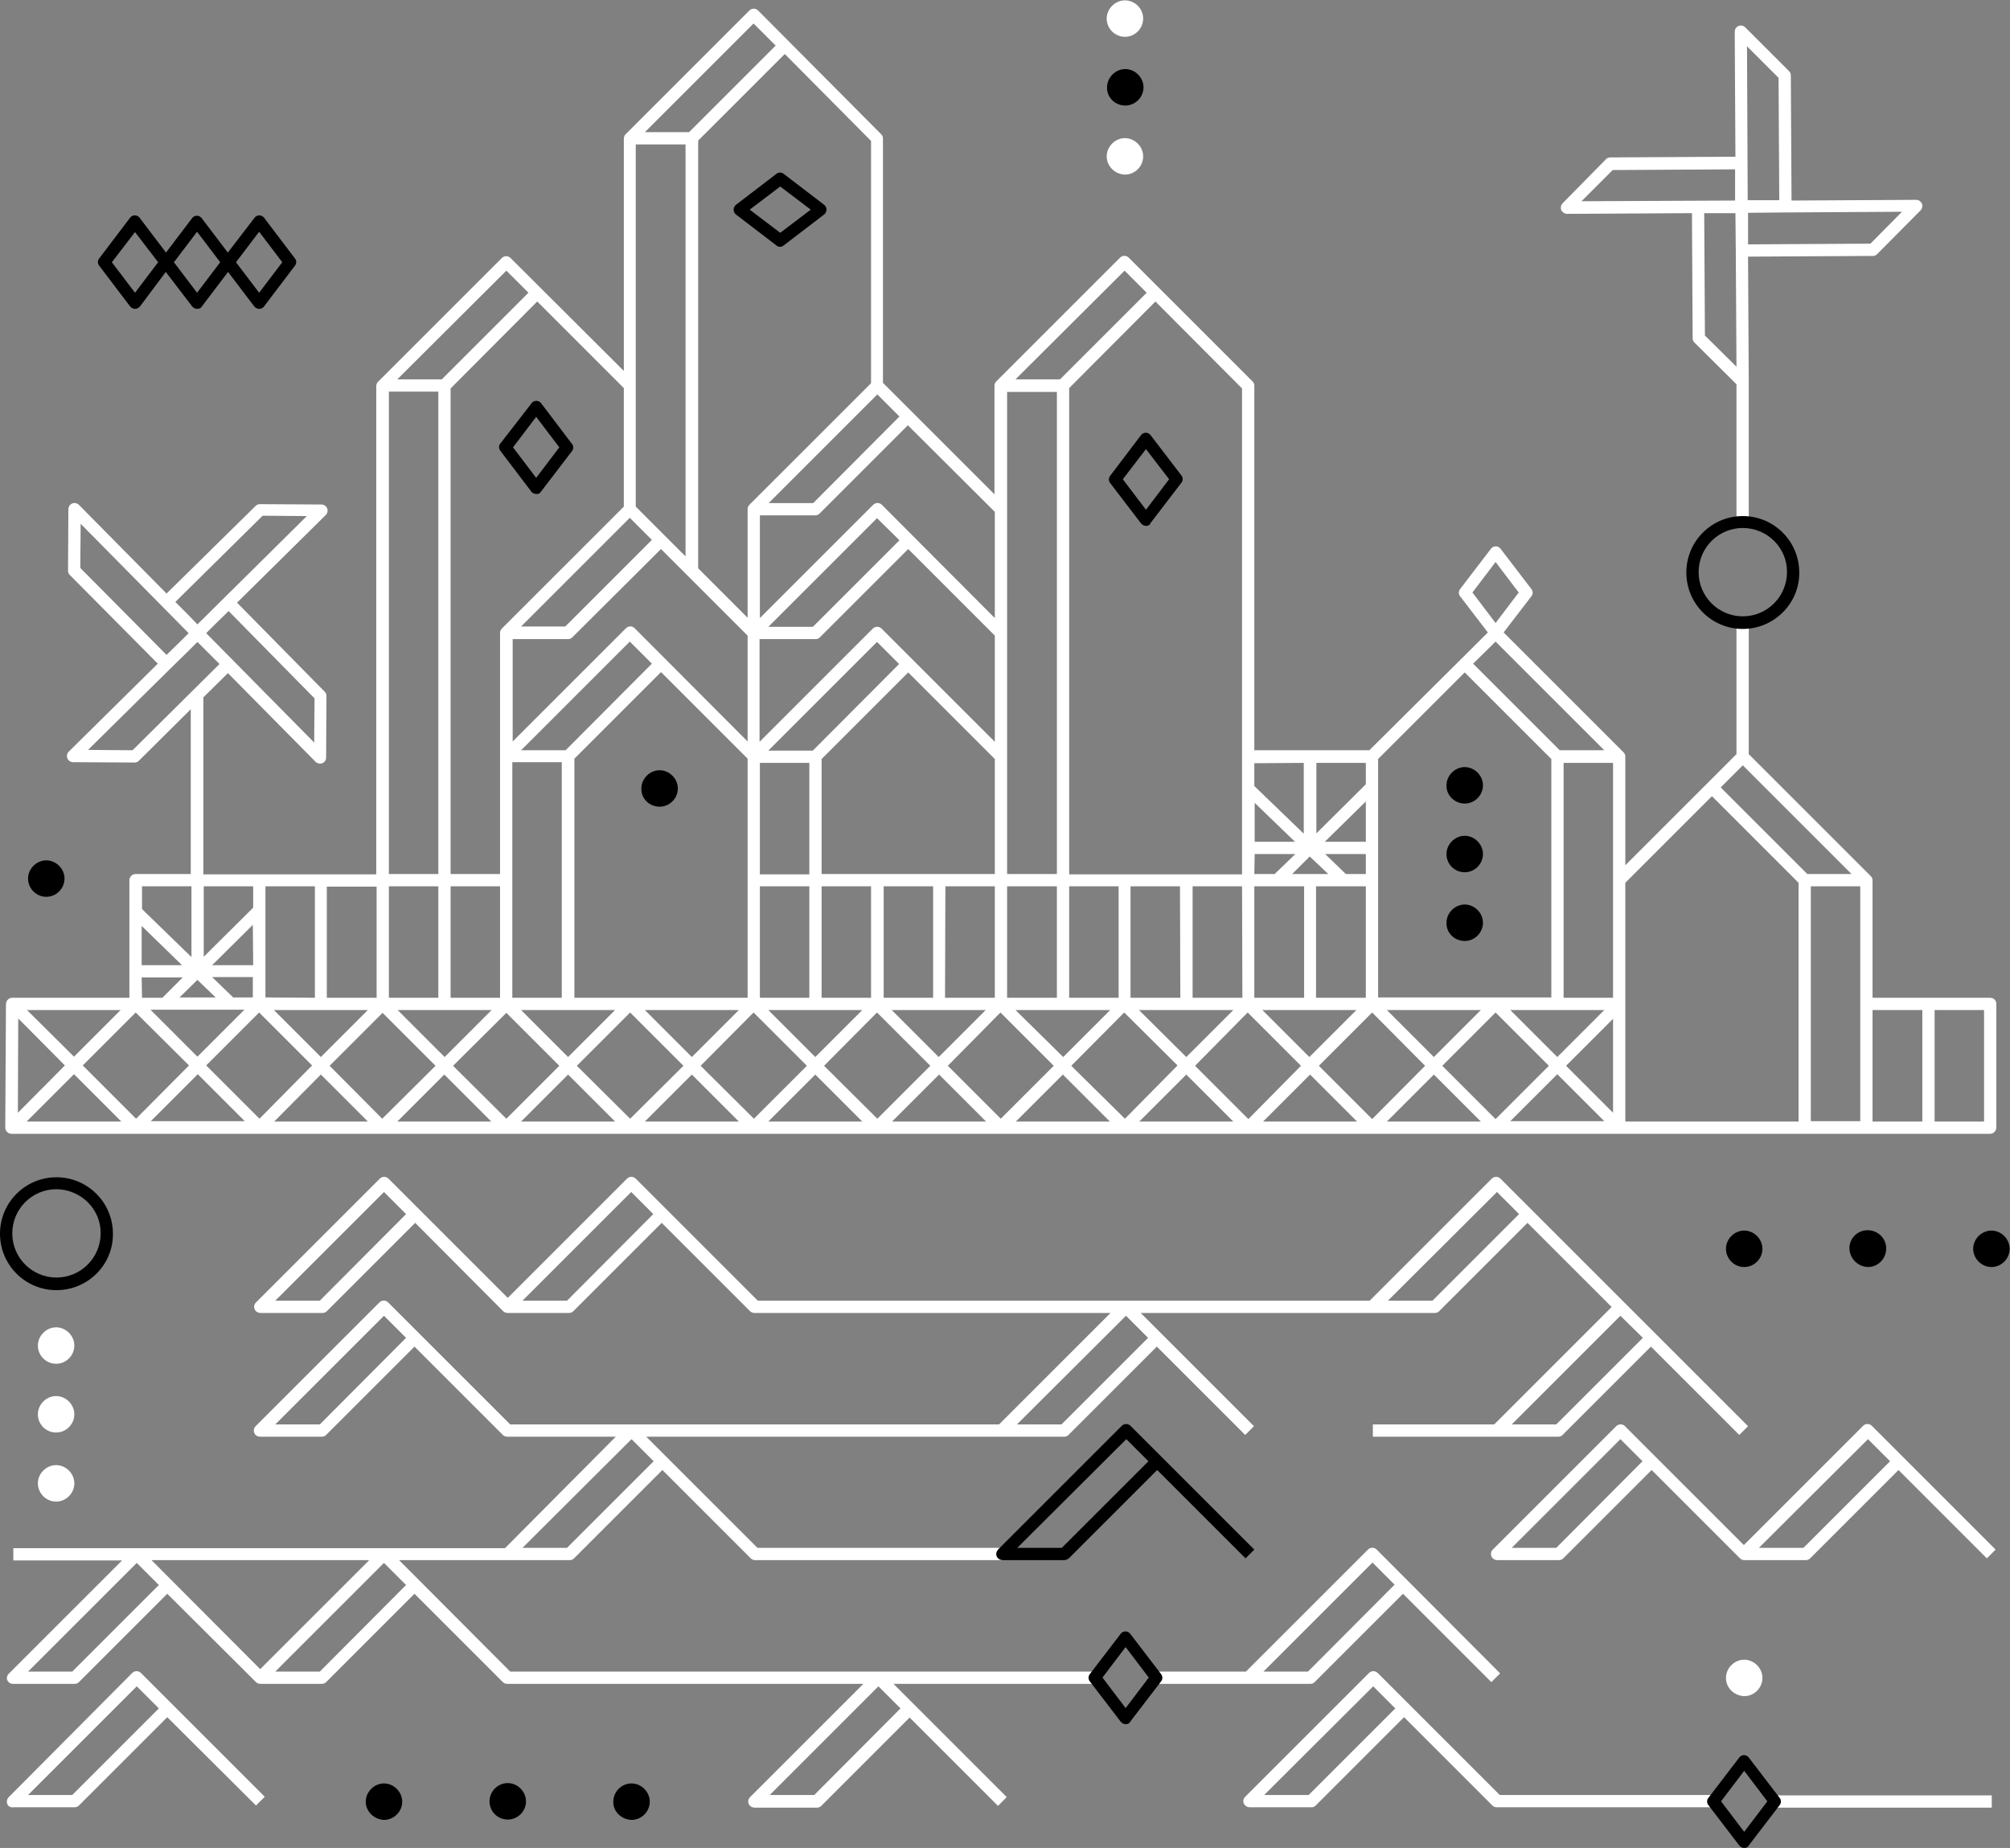 <svg xmlns="http://www.w3.org/2000/svg" style="overflow:visible;enable-background:new 0 0 573.2 527.1" viewBox="0 0 573.2 527.1"><rect x="0" y="0" width="573.2" height="527.1" fill="#808080" stroke="none"/><style>.st0{fill:#fff}</style><path class="st0" d="M567.5 284.6H534v-33.5c0-.5-.2-.9-.5-1.2l-34.8-34.8v-37.5h-3.5v37.5l-31.7 31.7v-31c0-.5-.2-.9-.5-1.2l-34.2-34.2 7.9-10.3c.5-.6.5-1.5 0-2.1l-8.8-11.5c-.6-.8-1.8-.9-2.5-.2-.1.1-.2.1-.2.2l-8.8 11.5c-.5.6-.5 1.5 0 2.1l7.9 10.3-33.8 33.6h-32.8V110c0-.5-.2-.9-.5-1.2l-35.3-35.3c-.7-.7-1.8-.7-2.5 0l-35.3 35.3c-.3.3-.5.8-.5 1.2v31l-31.8-31.8V39.5c0-.5-.2-.9-.5-1.2L216.2 3c-.7-.7-1.8-.7-2.5 0l-35.3 35.3c-.3.3-.5.8-.5 1.2v66.3l-32.3-32.2c-.7-.7-1.8-.7-2.5 0l-35.3 35.3c-.3.3-.5.8-.5 1.2v139.3H58v-50.5l7-6.9 25 25.3c.3.3.8.5 1.2.5.2 0 .5 0 .7-.1.7-.3 1.1-.9 1.1-1.6l.1-17.6c0-.5-.2-.9-.5-1.2l-25-25.4 25.3-25c.7-.7.7-1.8 0-2.5-.3-.3-.8-.5-1.2-.5l-17.6-.1c-.5 0-.9.2-1.2.5l-25.4 25-25-25.3c-.7-.7-1.8-.7-2.5 0-.3.3-.5.8-.5 1.2l-.1 17.6c0 .5.2.9.5 1.2L45 189.3l-25.4 25.1c-.7.7-.7 1.8 0 2.5.3.3.8.5 1.2.5l17.6.1c.5 0 .9-.2 1.2-.5l14.8-14.7v47H38.7c-1 0-1.8.8-1.8 1.8v33.5H3.5c-1 0-1.7.8-1.8 1.7l-.2 35.3c0 1 .8 1.8 1.8 1.8h564.2c1 0 1.8-.8 1.8-1.8v-35.3c0-.9-.7-1.7-1.8-1.7.1 0 .1 0 0 0zM65.2 174.3l24.5 24.9-.1 12.6-30.8-31.2 2.7-2.7 3.7-3.6zM50 171.7l24.9-24.6 12.6.1-31.2 30.9-2.6-2.7-3.7-3.7zm-2.5 15.1L22.9 162l.1-12.6 30.8 31.2-1.6 1.6-4.7 4.6zM37.8 214l-12.7-.1 23.6-23.3 4.6-4.5 3-3 2 2 4.3 4.3L37.8 214zm510.4 74.1v31.8H534v-31.8h14.2zm-31.8-35.3h14.1v67h-14.1v-67zM497 218.3l31 31h-12.6l-24.7-24.7 6.3-6.3zm15.9 33.5v68.1h-49.4v-68.1l24.7-24.7 24.7 24.7zm-317.4-93.1l-14.2-14.2V41.2h14.2v117.5zm-15.9-11l6.3 6.3-24.7 24.7h-12.6l31-31zM162 182.3c.5 0 .9-.2 1.2-.5l25.3-25.2 24.7 24.7v30.2L181 179.2c-.7-.7-1.8-.7-2.5 0l-32.3 32.3v-29.2H162zm70.6 0c.5 0 .9-.2 1.2-.5l25.2-25.2 24.7 24.7v30.3l-32.3-32.3c-.7-.7-1.8-.7-2.5 0l-32.3 32.3v-29.3h16zm-13.5-3.5l31-31 6.4 6.3-24.7 24.7h-12.7zm82.3 70.5h-14.2V111.8h14.2v137.5zm105 54.7l-15.1 15.2-15.2-15.2 15.2-15.2 15.1 15.2zm-10.9-15.9h26.8l-13.4 13.4-13.4-13.4zm-255.3 0l-13.4 13.4-13.4-13.4h26.8zm4.2.8l15.1 15.1-15.1 15.1-15.2-15.1 15.2-15.1zm4.2-.8h26.8L162 301.5l-13.4-13.4zm12.7-74.1h-12.7l31-31 6.3 6.3-24.6 24.7zm2.5 2.4l24.7-24.7 24.7 24.7v68.2h-49.4v-68.2zm119.9 32.9h-49.4v-32.8l24.7-24.7 24.7 24.7v32.8zm-67 3.5h14.1v31.8h-14.1v-31.8zm17.6 0h14.1v31.8h-14.1v-31.8zm17.7 0h14.1v31.8H252v-31.8zm17.6 0h14.1v31.8h-14.2l.1-31.8zm-37.8-38.7h-12.7l31-31 6.3 6.3-24.6 24.7zm-1 3.5v31.8h-14.1v-31.8h14.1zm-51.1 71.2l15.2 15.2-15.2 15.1-15.2-15.1 15.2-15.2zm4.2-.7h26.8l-13.4 13.4-13.4-13.4zm31 .7l15.2 15.2-15.1 15.1-15.2-15.1 15.1-15.2zm4.2-.7h26.8l-13.4 13.4-13.4-13.4zm31 .7l15.2 15.2-15.1 15.1L235 304l15.1-15.2zm4.2-.7h26.8l-13.4 13.4-13.4-13.4zm31 .7l15.2 15.2-15.1 15.1-15.1-15.1 15-15.2zm4.3-.7h27l-13.4 13.4-13.6-13.4zm31 .7l15.2 15.1-15 15.2-15.3-15.1 15.1-15.2zm4.2-.7h26.9l-13.4 13.4-13.5-13.4zm31 .7L371 304l-15 15.2-15.2-15.2 15-15.2zm4.2-.7h26.8l-13.4 13.4-13.4-13.4zm29.5-38.8h-5.7l-5.9-5.7h11.6v5.7zm-10.7 0h-10.3l5-5 5.3 5zm10.7 3.5v31.8h-14.2v-31.8h14.2zm0-12.7h-11.7l11.7-11.5v11.5zm0-16.4l-14.1 14v-20.1h14.1v6.1zm-31.7 5.3l11.5 11.1h-11.5V229zm0 14.6h11.6l-5.9 5.7h-5.8l.1-5.7zm14.1 9.2v31.8h-14.2v-31.8h14.2zm-17.6 31.8h-14.2v-31.8h14.1l.1 31.8zm-17.7 0h-14.2v-31.8h14.1l.1 31.8zm-17.6 0h-14.1v-31.8H319v31.8zm-17.6 0h-14.2v-31.8h14.2v31.8zm-155.3-33.5v-33.7h14.1v67.2h-14.1v-33.5zm-3.5 33.5h-14.1v-31.8h14.1v31.8zm-17.6 0h-14.1v-31.8H125v31.8zm-15.9 4.3l15.1 15.1-15.2 15.1L94 304l15.1-15.1zm-17.6 12.6l-13.4-13.4h26.8l-13.4 13.4zm-51.1-22.7h11.7l-5.8 5.8h-5.8l-.1-5.8zm15.9.7l5.2 5H51.2l5.1-5zm10.2 5l-6-5.8h11.6v5.8h-5.6zm9.2 0v-31.7h14.1v31.8l-14.1-.1zm-3.5-9.2H60.5l11.6-11.5.1 11.5zm-31.8 0v-11.2l11.5 11.2H40.4zm13.5 28.6l-15.1 15.2-15.2-15.2 15.1-15.1 15.2 15.1zm-11-15.9h26.8l-13.4 13.4L42.9 288zm31 .8L89 303.9l-15 15.2-15.2-15.2 15.1-15.1zm17.6 17.7l13.4 13.4H78.2l13.3-13.4zm35.2 0l13.4 13.4h-26.8l13.4-13.4zm35.3 0l13.4 13.4h-26.8l13.4-13.4zm35.3 0l13.4 13.4h-26.8l13.4-13.4zm35.2 0l13.4 13.4h-26.8l13.4-13.4zm35.3 0l13.4 13.4h-26.8l13.4-13.4zm35.3 0l13.4 13.4h-26.8l13.4-13.4zm35.2 0l13.4 13.4h-26.8l13.4-13.4zm35.3 0l13.4 13.4h-26.8l13.4-13.4zm35.3 0l13.4 13.4h-26.8l13.4-13.4zm2.4-2.5l15.2-15.2 15.2 15.2-15.2 15.2-15.2-15.2zm19.4-15.9h26.8l-13.4 13.4-13.4-13.4zm15.2-70.5H460v67h-14.1v-67zm14.1 73v26.8L446.6 304l13.4-13.4zm-33.5-130.3l6.6 8.7-6.6 8.7-6.6-8.7 6.6-8.7zm0 22.7l31 31h-12.7l-24.7-24.7 6.4-6.3zm-8.8 8.8l24.7 24.7v68H393v-68l24.7-24.7zm-45.9 25.8v20.2l-14.1-13.6v-6.5l14.1-.1zm-17.6-106.8v138.6h-49.3V110.7L329.5 86l24.7 24.8zm-33.5-33.6l6.3 6.3-24.7 24.7h-12.7l31.1-31zm-37 68.8v30.3L251.5 144c-.7-.7-1.8-.7-2.5 0l-32.3 32.3V147h15.8c.5 0 .9-.2 1.2-.5l25.2-25.2 24.8 24.7zm-51.8-2.5h-12.7l31-31 6.3 6.3-24.6 24.7zm16.5-103.3v69.1L213.7 144c-.3.3-.5.8-.5 1.2v31l-14.1-14.1v-122l24.7-24.7 24.6 24.8zM214.9 6.7l6.3 6.3-24.7 24.7h-12.6l31-31zm-37 104v33.8l-34.8 34.8c-.3.3-.5.8-.5 1.2v68.8h-14.1V110.8L153.2 86l24.7 24.7zm-33.5-33.5l6.3 6.3-24.7 24.7h-12.7l31.1-31zm-33.5 34.5H125v137.6h-14.1V111.7zm-3.5 172.9H93.2v-31.7h14.2v31.7zm-35.2-31.8v6.1l-14.1 14v-20.1h14.1zm-17.6 0V273l-14.1-13.7v-6.5h14.1zm-33.5 48.6L7.7 288.1h26.7l-13.3 13.3zM5.2 290.5l13.3 13.4-13.4 13.5.1-26.9zm15.9 15.9l13.5 13.5h-27l13.5-13.5zM43 319.8l13.4-13.4 13.4 13.4H43zm387.7 0l13.4-13.4 13.4 13.4h-26.8zm121-31.7h14.1v31.8h-14.1v-31.8zM446.9 61l35.6-.2.2 35.7c0 .5.2.9.5 1.2l12 11.9v39.3h3.5v-40.2l-.2-35.5 35.6-.2c.5 0 .9-.2 1.2-.5L547.7 60c.5-.5.6-1.3.4-1.9-.3-.6-.9-1.1-1.6-1.1l-35.6.2-.2-35.7c0-.5-.2-.9-.5-1.2L497.7 7.8c-.7-.7-1.8-.7-2.5 0-.3.3-.5.8-.5 1.3l.2 35.6-35.7.2c-.5 0-.9.2-1.2.5L445.6 58c-.5.5-.6 1.3-.4 1.9.3.6 1 1.1 1.7 1.1zm39.3 34.7l-.2-34.9h8.9l.1 10.7.2 33.1-9-8.9zm47.2-26.2l-34.9.2v-9l10.7-.1 33.2-.2-9 9.1zm-26.2-47.3l.2 34.9h-9l-.2-43.9 9 9zm-47.3 26.3l34.9-.2v8.9l-43.8.2 8.9-8.9zM320.8 10.5c2.9 0 5.2-2.4 5.2-5.2 0-2.9-2.4-5.2-5.2-5.2s-5.2 2.4-5.2 5.2c0 2.8 2.3 5.2 5.2 5.2zM320.8 49.8c2.9 0 5.2-2.4 5.2-5.2s-2.4-5.2-5.2-5.2-5.2 2.4-5.2 5.2c0 2.8 2.3 5.1 5.2 5.2z"></path><path d="M152.9 140.9c-.5 0-1.1-.3-1.4-.7l-8.8-11.6c-.5-.6-.5-1.5 0-2.1l8.9-11.5c.6-.8 1.8-.9 2.5-.2.1.1.2.1.2.2l8.8 11.6c.5.6.5 1.5 0 2.1l-8.8 11.5c-.3.5-.8.8-1.4.7zm-6.6-13.3l6.6 8.7 6.6-8.7-6.6-8.7-6.6 8.7zM326.8 150c-.5 0-1.1-.3-1.4-.7l-8.8-11.5c-.5-.6-.5-1.5 0-2.1l8.8-11.6c.6-.8 1.8-.9 2.5-.2.1.1.2.1.2.2l8.8 11.5c.5.6.5 1.5 0 2.1l-8.8 11.5c-.2.6-.7.8-1.3.8zm-6.6-13.3l6.6 8.7 6.6-8.7-6.6-8.6-6.6 8.6zM222.5 70.4c-.4 0-.8-.1-1.1-.4l-11.5-8.8c-.4-.3-.7-.8-.7-1.4 0-.5.3-1.1.7-1.4l11.5-8.8c.6-.5 1.5-.5 2.1 0l11.5 8.8c.4.3.7.8.7 1.4 0 .5-.3 1.1-.7 1.4L223.5 70c-.3.2-.6.4-1 .4zm-8.7-10.6l8.7 6.6 8.7-6.6-8.7-6.6-8.7 6.6zM417.7 229.2c2.9 0 5.2-2.4 5.2-5.2s-2.4-5.2-5.2-5.2-5.2 2.4-5.2 5.2c-.1 2.8 2.3 5.2 5.2 5.2zM417.7 268.4c2.9 0 5.2-2.4 5.2-5.2s-2.4-5.2-5.2-5.2-5.2 2.4-5.2 5.2c-.1 2.9 2.3 5.2 5.2 5.2zM417.7 248.8c2.9 0 5.2-2.4 5.2-5.2s-2.4-5.2-5.2-5.2-5.2 2.4-5.2 5.2c0 2.9 2.3 5.2 5.2 5.2zM320.9 30.1c2.9 0 5.2-2.4 5.2-5.2s-2.4-5.2-5.2-5.2-5.2 2.4-5.2 5.2c-.1 2.9 2.3 5.2 5.2 5.2zM13.2 255.8c2.9 0 5.2-2.4 5.2-5.2s-2.4-5.2-5.2-5.2-5.2 2.4-5.2 5.2c0 2.8 2.3 5.2 5.2 5.2zM38.5 88.1c-.5 0-1.1-.3-1.4-.7l-8.8-11.6c-.5-.6-.5-1.5 0-2.1l8.8-11.6c.6-.8 1.8-.9 2.5-.2.1.1.2.1.2.2l8.8 11.6c.5.6.5 1.5 0 2.1L40 87.3c-.4.5-.9.8-1.5.8zm-6.6-13.3l6.6 8.7 6.6-8.7-6.6-8.6-6.6 8.6z"></path><path d="M56.2 88.1c-.5 0-1.1-.3-1.4-.7L46 75.9c-.5-.6-.5-1.5 0-2.1l8.8-11.6c.6-.8 1.8-.9 2.5-.2.1.1.2.1.2.2l8.8 11.6c.5.6.5 1.5 0 2.1l-8.8 11.6c-.2.4-.7.6-1.3.6zm-6.6-13.3l6.6 8.7 6.6-8.7-6.6-8.7-6.6 8.7z"></path><path d="M73.9 88.1c-.5 0-1.1-.3-1.4-.7l-8.8-11.6c-.5-.6-.5-1.5 0-2.1l8.9-11.6c.6-.8 1.8-.9 2.5-.2.1.1.2.1.2.2l8.8 11.6c.5.6.5 1.5 0 2.1l-8.8 11.6c-.3.5-.9.7-1.4.7zm-6.6-13.3l6.6 8.7 6.6-8.7-6.6-8.7-6.6 8.7zM188.1 230.1c2.9 0 5.2-2.4 5.2-5.2s-2.4-5.2-5.2-5.2-5.2 2.4-5.2 5.2c-.1 2.9 2.3 5.2 5.2 5.2zM497 179.4c-8.9 0-16.1-7.2-16.1-16.1 0-8.9 7.2-16.1 16.1-16.1 8.9 0 16.1 7.2 16.1 16.1.1 8.8-7.2 16.1-16.1 16.1zm0-28.8c-7 0-12.6 5.7-12.6 12.6 0 7 5.7 12.6 12.6 12.6 7 0 12.6-5.7 12.6-12.6.1-6.9-5.6-12.6-12.6-12.6z"></path><path class="st0" d="M3.7 515.5h17.6c.5 0 .9-.2 1.2-.5l25.2-25.2L73 515l2.5-2.5-35.3-35.3c-.7-.7-1.8-.7-2.5 0L2.5 512.6c-.7.7-.7 1.8-.1 2.5.4.3.9.5 1.3.4zM39 481l6.3 6.3L20.6 512H8l31-31z"></path><path class="st0" d="M3.7 480.3h17.6c.5 0 .9-.2 1.2-.5l25.2-25.2L73 479.8c.3.3.8.5 1.2.5h17.6c.5 0 .9-.2 1.2-.5l25.2-25.2 25.2 25.2c.3.3.8.5 1.2.5h101.6l-32.3 32.3c-.7.7-.7 1.8 0 2.5.3.3.8.5 1.3.5H233c.5 0 .9-.2 1.2-.5l25.2-25.2 25.2 25.2 2.5-2.5-32.3-32.3h57.3v-3.5H145.5L113.8 445h48.7c.5 0 .9-.2 1.2-.5l25.2-25.2 25.2 25.2c.3.3.8.5 1.2.5h70.5v-3.5H216l-31.7-31.7h119.2c.5 0 .9-.2 1.2-.5l25.2-25.2 25.2 25.2 2.5-2.5-32.3-32.3h83.9c.5 0 .9-.2 1.2-.5l25.2-25.2 24 24-33.5 33.5h-34.6v3.5h52.9c.5 0 .9-.2 1.2-.5l25.2-25.2 25.2 25.2 2.5-2.5-35.3-35.3-35.3-35.3c-.7-.7-1.8-.7-2.5 0L390.6 371H216.1l-34.8-34.8c-.7-.7-1.8-.7-2.5 0l-34 34-34-34c-.7-.7-1.8-.7-2.5 0L73 371.5c-.7.7-.7 1.8 0 2.5.3.3.8.5 1.3.5H92c.5 0 .9-.2 1.2-.5l25.2-25.2 25.1 25.2c.3.3.8.5 1.2.5h17.6c.5 0 .9-.2 1.2-.5l25.2-25.2 25.2 25.2c.3.3.8.5 1.2.5h101.6l-31.8 31.8H145.5l-34.8-34.8c-.7-.7-1.8-.7-2.5 0l-35.3 35.3c-.7.7-.7 1.8 0 2.5.3.3.8.5 1.3.5h17.6c.5 0 .9-.2 1.2-.5l25.2-25.2 25.2 25.2c.3.3.8.5 1.2.5h31L144 441.6H3.8v3.5h31L2.5 477.4c-.5.5-.7 1.3-.4 1.9.3.6.9 1 1.6 1zM232.2 512h-12.7l31-31 6.3 6.3-24.6 24.7zm236.3-130.4l-24.7 24.7h-12.7l31-31 6.4 6.3zM91.2 371H78.5l31-31 6.3 6.3L91.2 371zm70.5 0H149l31-31 6.3 6.3-24.6 24.7zm265.2-31l6.3 6.3-24.7 24.7h-12.7l31.1-31zM91.2 406.3H78.5l31-31 6.3 6.3-24.6 24.7zm229.9-31l6.3 6.3-24.7 24.7H290l31.1-31zM91.2 476.8H78.5l31-31 6.3 6.3-24.6 24.7zm88.9-66.3l6.3 6.3-24.7 24.7H149l31.1-31zM105.3 445l-31.1 31.1-31-31.1h62.1zm-66.3.8l6.3 6.3-24.7 24.7H8l31-31z"></path><path class="st0" d="M463.4 406.8c-.7-.7-1.8-.7-2.5 0L425.7 442c-.7.7-.7 1.8 0 2.5.3.3.8.5 1.3.5h17.6c.5 0 .9-.2 1.2-.5l25.2-25.2 25.2 25.2c.3.3.8.5 1.2.5H515c.5 0 .9-.2 1.2-.5l25.2-25.2 25.2 25.2 2.5-2.5-35.3-35.3c-.7-.7-1.8-.7-2.5 0l-34 34-33.9-33.9zm-19.6 34.7h-12.7l31-31 6.3 6.3-24.6 24.7zm88.9-31l6.3 6.3-24.7 24.7h-12.7l31.1-31zM356.4 515.5H374c.5 0 .9-.2 1.2-.5l25.2-25.2 25.1 25.1c.3.4.8.6 1.4.6h61.9V512h-61.1l-34.8-34.8c-.7-.7-1.8-.7-2.5 0l-35.3 35.3c-.5.5-.7 1.3-.4 1.9.3.7 1 1.1 1.7 1.1zm35.2-34.5l6.3 6.3-24.7 24.7h-12.7l31.1-31zM506.3 512.1H568v3.5h-61.7z"></path><path class="st0" d="M356.1 480.3h17.6c.5 0 .9-.2 1.2-.5l25.2-25.2 25.2 25.2 2.5-2.5-35.2-35.3c-.7-.7-1.8-.7-2.5 0l-34.8 34.8h-25.5v3.5h26.3zm35.3-34.6l6.3 6.3-24.7 24.8h-12.7l31.1-31.1zM16 389c2.9 0 5.2-2.4 5.2-5.2s-2.4-5.2-5.2-5.2-5.2 2.4-5.2 5.2c0 2.8 2.3 5.2 5.2 5.2zM16 428.3c2.9 0 5.2-2.4 5.2-5.2s-2.4-5.2-5.2-5.2-5.2 2.4-5.2 5.2c0 2.8 2.3 5.2 5.2 5.2zM16 408.6c2.9 0 5.2-2.4 5.2-5.2s-2.4-5.2-5.2-5.2-5.2 2.4-5.2 5.2c0 2.9 2.3 5.2 5.2 5.2zM497.4 483.8c2.9 0 5.2-2.4 5.2-5.2s-2.4-5.2-5.2-5.2-5.2 2.4-5.2 5.2c0 2.8 2.3 5.1 5.2 5.2z"></path><path d="M16.1 368C7.2 368 0 360.8 0 351.9c0-8.9 7.2-16.1 16.1-16.1s16.1 7.2 16.1 16.1c.1 8.9-7.2 16.1-16.1 16.1zm0-28.8c-7 0-12.6 5.7-12.6 12.6 0 7 5.7 12.6 12.6 12.6 7 0 12.6-5.7 12.6-12.6.1-6.9-5.6-12.5-12.6-12.6zM497.4 361.4c2.9 0 5.2-2.4 5.2-5.2s-2.4-5.2-5.2-5.2-5.2 2.4-5.2 5.2c0 2.8 2.3 5.2 5.2 5.2zM144.8 519c2.9 0 5.2-2.4 5.2-5.2s-2.4-5.2-5.2-5.2c-2.9 0-5.2 2.4-5.2 5.2 0 2.9 2.3 5.2 5.2 5.2zM180.1 519.1c2.9 0 5.2-2.4 5.2-5.2s-2.4-5.2-5.2-5.2c-2.9 0-5.2 2.4-5.2 5.2-.1 2.8 2.3 5.1 5.2 5.2zM109.5 519.1c2.9 0 5.2-2.4 5.2-5.2s-2.4-5.2-5.2-5.2-5.2 2.4-5.2 5.2c0 2.8 2.4 5.1 5.2 5.2zM567.9 361.4c2.9 0 5.2-2.4 5.2-5.2s-2.4-5.2-5.2-5.2-5.2 2.4-5.2 5.2c0 2.8 2.4 5.2 5.2 5.2zM532.7 361.4c2.9 0 5.2-2.4 5.2-5.3s-2.4-5.2-5.3-5.2-5.2 2.3-5.2 5.2c.1 2.9 2.4 5.2 5.3 5.3zM321 491.8c-.5 0-1.1-.3-1.4-.7l-8.8-11.5c-.5-.6-.5-1.5 0-2.1l8.8-11.5c.6-.8 1.8-.9 2.5-.2.1.1.2.1.2.2l8.8 11.5c.5.6.5 1.5 0 2.1l-8.8 11.5c-.2.5-.8.7-1.3.7zm-6.6-13.3l6.6 8.7 6.6-8.7-6.6-8.7-6.6 8.7zM303.5 445h-17.6c-1 0-1.8-.8-1.8-1.7 0-.5.2-.9.5-1.3l35.3-35.3c.7-.7 1.8-.7 2.5 0l35.3 35.3-2.5 2.5-25.2-25.2-25.2 25.2c-.4.3-.9.5-1.3.5zm-13.4-3.5h12.7l24.7-24.7-6.3-6.3-31.1 31zM497.4 527.1c-.5 0-1.1-.3-1.4-.7l-8.8-11.5c-.5-.6-.5-1.5 0-2.1l8.8-11.5c.6-.8 1.8-.9 2.5-.2.1.1.2.1.2.2l8.8 11.5c.5.6.5 1.5 0 2.1l-8.8 11.5c-.2.5-.7.7-1.3.7zm-6.6-13.3l6.6 8.7 6.6-8.7-6.6-8.7-6.6 8.7z"></path></svg>
